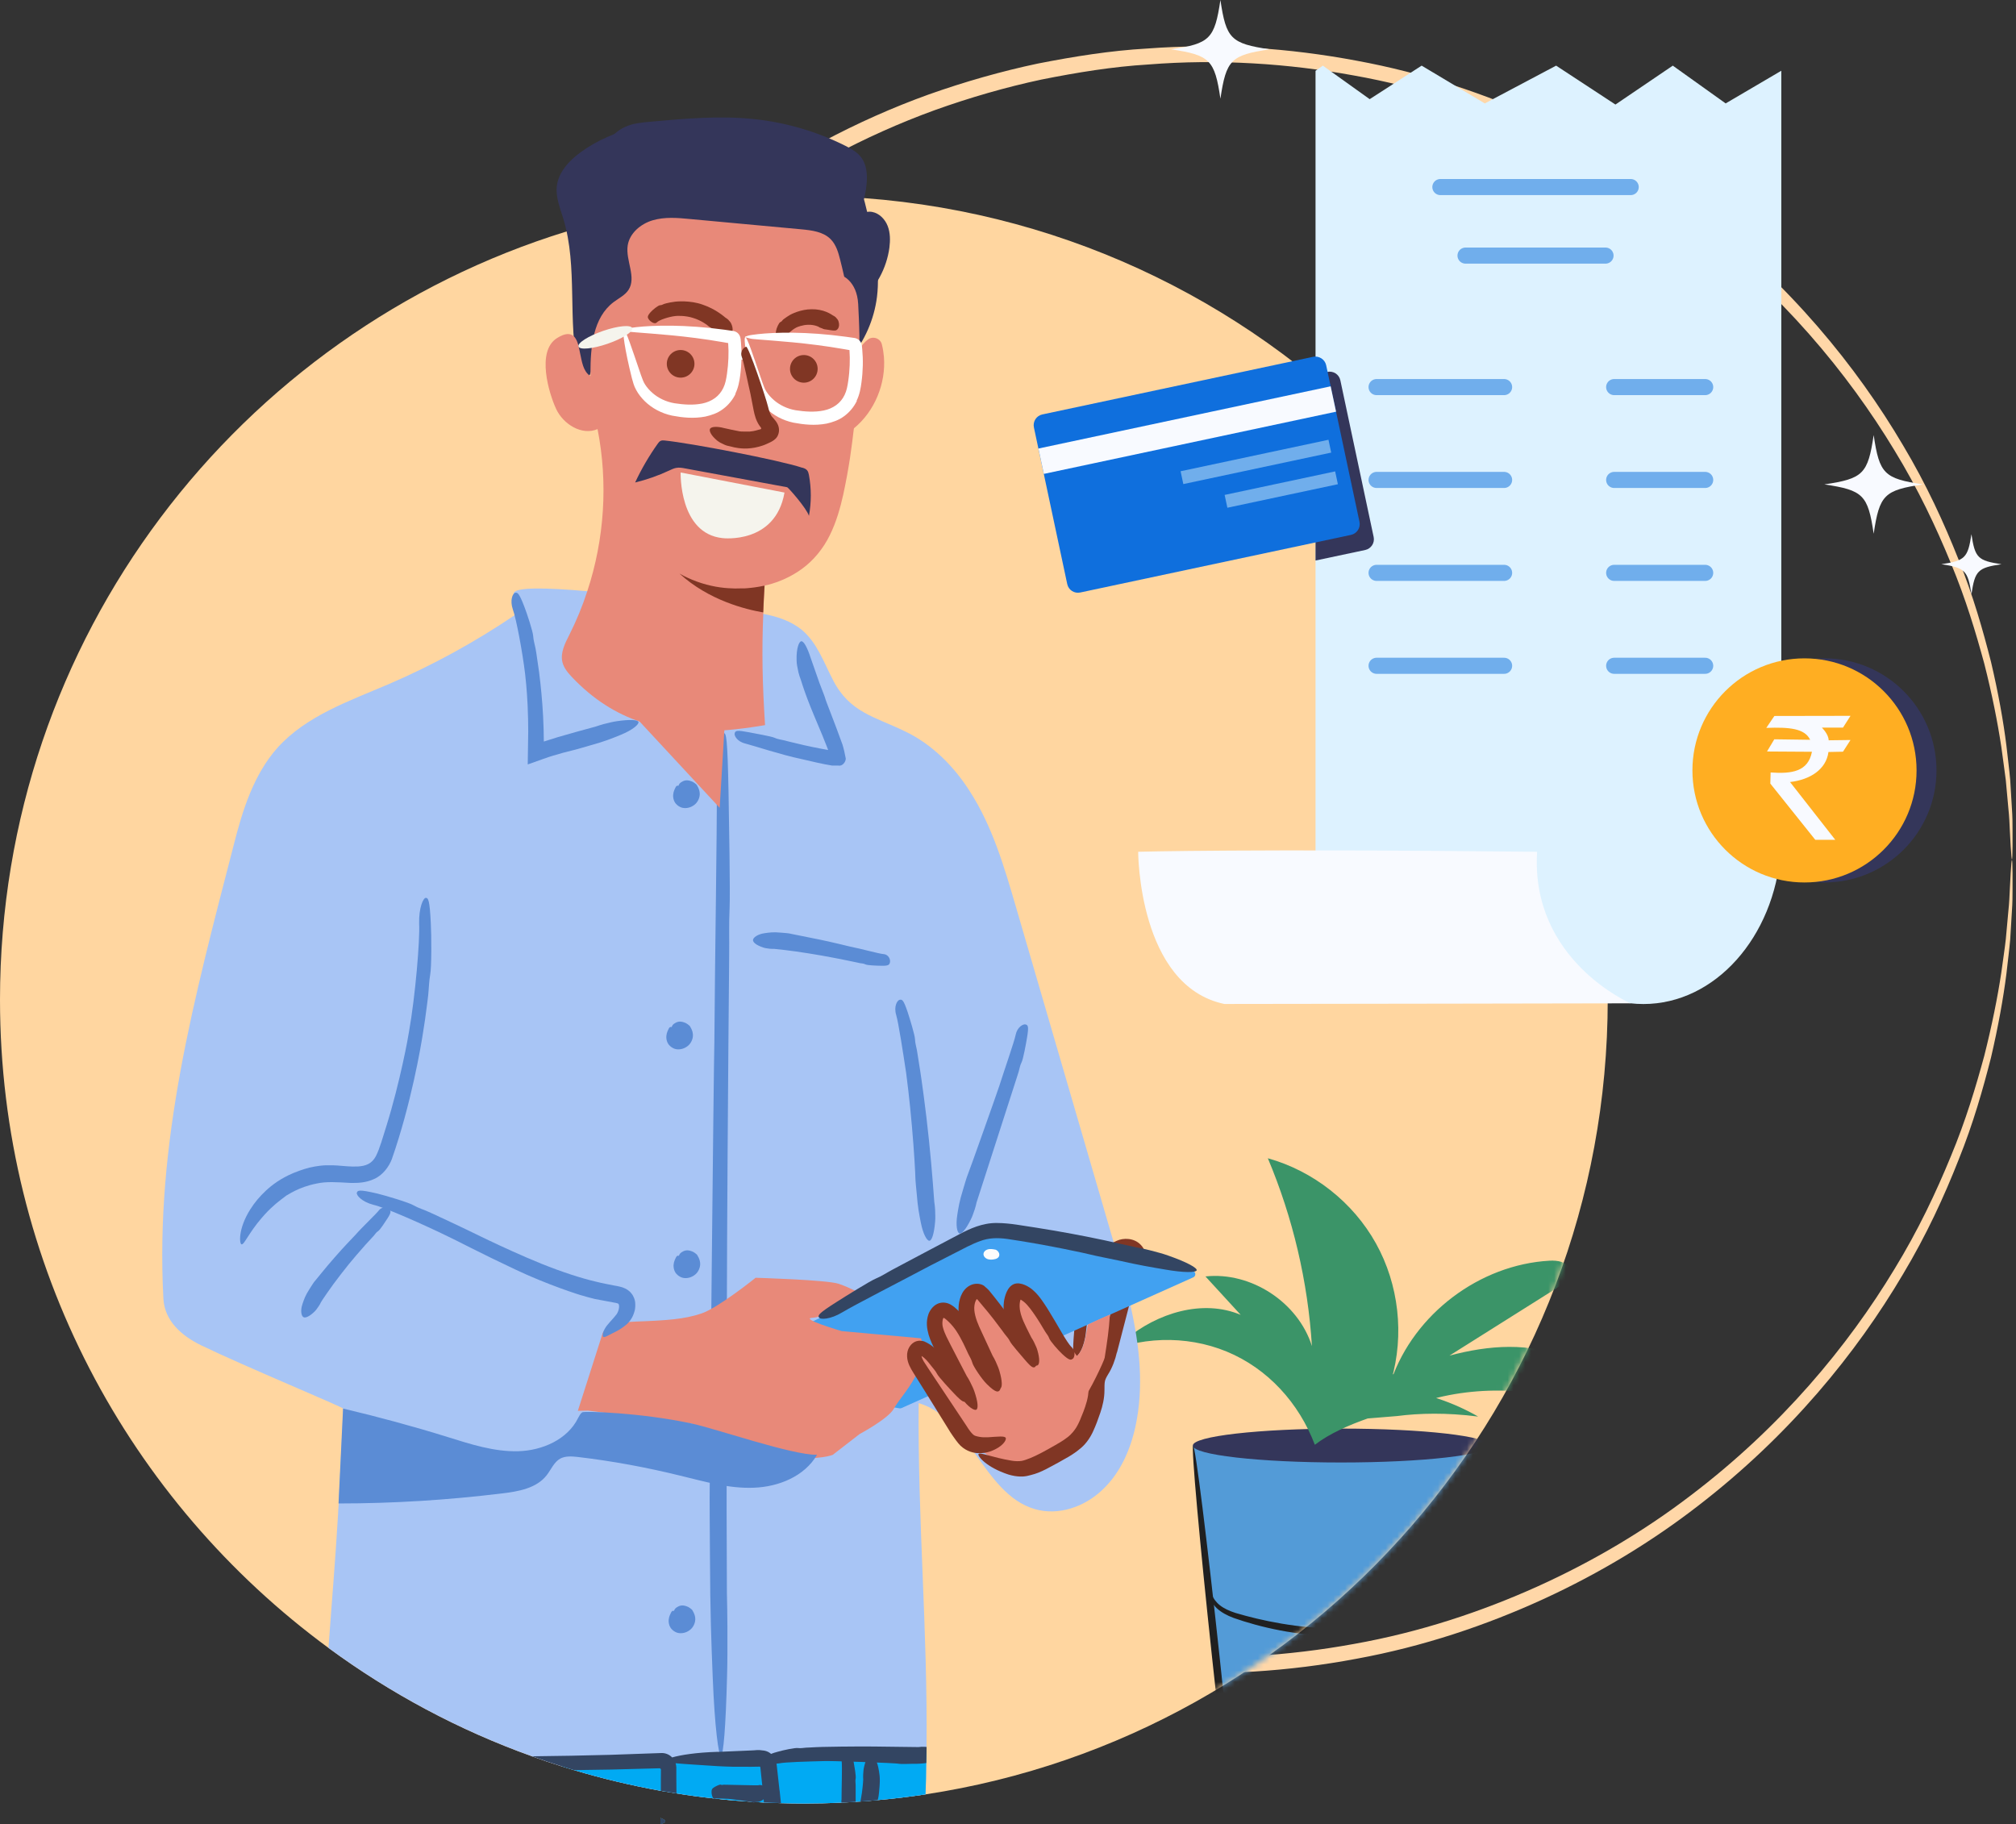 <svg width="347" height="314" viewBox="0 0 347 314" fill="none" xmlns="http://www.w3.org/2000/svg">
<rect x="0" y="0" width="347" height="314" fill="#333333" stroke="none"/>
<g clip-path="url(#clip0_1596_18379)">
<path d="M67.469 147.947C67.518 140.346 68.128 132.794 69.299 125.388C70.446 117.97 72.337 110.722 74.643 103.695C75.765 100.169 77.156 96.752 78.51 93.336C79.267 91.665 80.023 89.993 80.78 88.322C81.5 86.638 82.415 85.052 83.22 83.417C86.612 76.975 90.37 70.765 94.664 65.03C111.623 41.849 135.147 25.158 159.878 16.252C166.088 14.055 172.347 12.274 178.618 10.944C184.902 9.712 191.173 8.711 197.395 8.358C209.828 7.418 221.992 8.284 233.485 10.444C244.991 12.555 255.776 16.191 265.634 20.705C275.493 25.231 284.436 30.697 292.281 36.773C308.044 48.901 319.574 63.103 327.553 76.645C331.592 83.405 334.654 90.103 337.131 96.362C339.657 102.621 341.328 108.563 342.695 113.919C343.963 119.312 344.83 124.155 345.354 128.377C345.586 130.488 345.842 132.44 346.001 134.233C346.111 136.027 346.208 137.65 346.294 139.101C346.404 140.553 346.404 141.834 346.404 142.933C346.404 144.031 346.404 144.958 346.404 145.702C346.391 147.191 346.355 147.947 346.306 147.947C346.257 147.947 346.184 147.191 346.086 145.702C346.05 144.958 346.001 144.043 345.94 142.945C345.891 141.847 345.842 140.566 345.684 139.126C345.55 137.686 345.403 136.076 345.245 134.294C345.037 132.525 344.732 130.585 344.464 128.499C343.829 124.314 342.89 119.531 341.535 114.212C340.096 108.929 338.351 103.072 335.777 96.911C333.251 90.75 330.152 84.173 326.089 77.536C318.061 64.249 306.58 50.353 290.975 38.53C283.203 32.601 274.382 27.281 264.67 22.901C254.959 18.521 244.356 15.007 233.046 12.994C221.76 10.932 209.816 10.127 197.627 11.103C191.527 11.469 185.39 12.469 179.228 13.701C173.079 15.019 166.954 16.788 160.89 18.96C136.696 27.757 113.71 44.143 97.153 66.848C92.956 72.473 89.296 78.549 85.977 84.857C85.184 86.455 84.294 88.004 83.586 89.652C82.854 91.287 82.11 92.921 81.378 94.556C80.06 97.899 78.694 101.23 77.595 104.695C75.35 111.564 73.496 118.653 72.386 125.912C71.239 133.16 70.641 140.541 70.592 147.984C70.641 155.414 71.239 162.795 72.386 170.055C73.496 177.314 75.35 184.391 77.595 191.272C78.681 194.725 80.048 198.068 81.378 201.411C82.122 203.046 82.854 204.681 83.586 206.316C84.294 207.963 85.184 209.512 85.977 211.111C89.284 217.418 92.956 223.494 97.153 229.119C113.71 251.825 136.696 268.223 160.89 277.007C166.966 279.167 173.091 280.936 179.228 282.266C185.39 283.498 191.514 284.498 197.627 284.865C209.816 285.828 221.76 285.035 233.046 282.973C244.356 280.96 254.959 277.446 264.67 273.066C274.382 268.674 283.216 263.367 290.975 257.437C306.58 245.602 318.061 231.718 326.089 218.431C330.152 211.794 333.251 205.218 335.777 199.056C338.351 192.895 340.096 187.038 341.535 181.755C342.878 176.436 343.829 171.653 344.464 167.468C344.744 165.37 345.049 163.442 345.245 161.673C345.403 159.892 345.55 158.281 345.684 156.841C345.842 155.402 345.891 154.121 345.94 153.023C346.001 151.924 346.05 150.997 346.086 150.265C346.172 148.777 346.245 148.02 346.306 148.02C346.355 148.02 346.391 148.777 346.404 150.265C346.404 151.009 346.404 151.937 346.404 153.035C346.404 154.145 346.404 155.426 346.294 156.866C346.208 158.318 346.111 159.94 346.001 161.734C345.842 163.527 345.586 165.467 345.354 167.59C344.818 171.812 343.951 176.656 342.695 182.048C341.328 187.404 339.657 193.346 337.131 199.605C334.666 205.876 331.604 212.563 327.553 219.322C319.562 232.865 308.044 247.054 292.281 259.194C284.436 265.27 275.493 270.736 265.634 275.262C255.776 279.777 244.991 283.413 233.485 285.523C221.992 287.683 209.828 288.549 197.395 287.61C191.173 287.256 184.914 286.255 178.618 285.023C172.347 283.693 166.088 281.912 159.878 279.716C135.134 270.809 111.611 254.118 94.664 230.937C90.37 225.19 86.612 218.992 83.22 212.55C82.415 210.915 81.5 209.329 80.78 207.646C80.023 205.974 79.267 204.303 78.51 202.631C77.156 199.215 75.753 195.799 74.643 192.273C72.337 185.245 70.433 177.998 69.299 170.58C68.128 163.161 67.518 155.621 67.469 148.02V147.947Z" fill="#FFD7A8"/>
<path d="M276.727 172.068C276.727 241.369 225.788 298.773 159.306 308.864C156.585 309.278 153.84 309.608 151.07 309.852C150.082 309.949 149.094 310.035 148.106 310.096C147.825 310.12 147.557 310.132 147.276 310.145C146.459 310.206 145.641 310.254 144.824 310.279C142.688 310.389 140.529 310.437 138.369 310.437C137.039 310.437 135.722 310.413 134.404 310.376C133.428 310.352 132.452 310.315 131.476 310.267C131.061 310.242 130.634 310.23 130.207 310.193H130.158C129.792 310.181 129.438 310.157 129.072 310.12H129.06C127.071 309.998 125.095 309.827 123.131 309.596C123.021 309.596 122.923 309.583 122.813 309.559C120.666 309.327 118.531 309.047 116.42 308.693C115.517 308.559 114.627 308.412 113.736 308.254C108.673 307.338 103.707 306.155 98.851 304.703H98.839L96.618 304.02C94.934 303.495 93.251 302.934 91.591 302.324C78.951 297.797 67.165 291.465 56.538 283.657C22.254 258.474 0 217.87 0 172.068C0 109.868 41.044 57.258 97.533 39.836C110.442 35.858 124.155 33.711 138.369 33.711C138.87 33.711 139.382 33.711 139.882 33.735H139.894C142.847 33.748 145.751 33.87 148.655 34.089C148.679 34.089 148.703 34.089 148.74 34.101C220.31 39.397 276.727 99.144 276.727 172.068Z" fill="#FFD6A0"/>
<mask id="mask0_1596_18379" style="mask-type:luminance" maskUnits="userSpaceOnUse" x="0" y="33" width="277" height="278">
<path d="M276.727 172.067C276.727 241.368 225.788 298.773 159.306 308.863C156.585 309.277 153.84 309.607 151.07 309.851C150.082 309.948 149.094 310.034 148.106 310.095C147.825 310.119 147.557 310.131 147.276 310.144C146.459 310.205 145.641 310.253 144.824 310.278C142.688 310.388 140.529 310.436 138.369 310.436C137.039 310.436 135.722 310.412 134.404 310.375C133.428 310.351 132.452 310.314 131.476 310.266C131.061 310.241 130.634 310.229 130.207 310.192H130.158C129.792 310.18 129.438 310.156 129.072 310.119H129.06C127.071 309.997 125.095 309.826 123.131 309.595C123.021 309.595 122.923 309.582 122.813 309.558C120.666 309.326 118.531 309.046 116.42 308.692C115.517 308.558 114.627 308.411 113.736 308.253C108.673 307.337 103.707 306.154 98.851 304.702H98.839L96.618 304.019C94.934 303.494 93.251 302.933 91.591 302.323C78.951 297.796 67.165 291.464 56.538 283.656C22.254 258.473 0 217.869 0 172.067C0 109.867 41.044 57.258 97.533 39.835C110.442 35.857 124.155 33.71 138.369 33.71C138.87 33.71 139.382 33.71 139.882 33.734H139.894C142.847 33.747 145.751 33.869 148.655 34.088C148.679 34.088 148.703 34.088 148.74 34.1C220.31 39.395 276.727 99.143 276.727 172.067Z" fill="white"/>
</mask>
<g mask="url(#mask0_1596_18379)">
<path d="M256.34 248.823C256.34 248.823 252.631 281.192 250.984 291.111C246.494 298.676 214.747 298.346 210.257 290.782C208.61 280.863 205.328 248.823 205.328 248.823L230.84 247.957L256.352 248.823H256.34Z" fill="#539BD7"/>
<path d="M230.828 251.738C244.918 251.738 256.34 250.433 256.34 248.822C256.34 247.212 244.918 245.906 230.828 245.906C216.738 245.906 205.316 247.212 205.316 248.822C205.316 250.433 216.738 251.738 230.828 251.738Z" fill="#34365A"/>
<path d="M230.487 280.325C237.563 280.374 243.883 278.922 248.215 277.324C249.288 276.921 250.191 276.458 250.887 275.909C251.582 275.372 252.034 274.749 252.314 274.2C252.875 273.078 252.753 272.322 252.875 272.322C252.936 272.285 253.254 273.078 252.778 274.408C252.534 275.055 252.082 275.799 251.35 276.47C250.631 277.141 249.654 277.714 248.556 278.19C244.201 280.057 237.734 281.704 230.475 281.643C223.215 281.606 216.798 280.069 212.332 278.495C211.21 278.08 210.209 277.531 209.477 276.86C208.745 276.177 208.33 275.396 208.135 274.725C207.757 273.346 208.245 272.59 208.282 272.639C208.404 272.651 208.135 273.395 208.611 274.554C208.843 275.116 209.282 275.762 209.953 276.299C210.636 276.848 211.551 277.275 212.637 277.629C217.054 278.947 223.411 280.313 230.475 280.35L230.487 280.325Z" fill="#202020"/>
<path d="M209.927 285.243C212.087 305.338 213.551 321.662 213.185 321.711C212.831 321.748 210.794 305.484 208.634 285.389C206.474 265.294 205.01 248.97 205.376 248.921C205.742 248.872 207.768 265.148 209.927 285.243Z" fill="#202020"/>
<path d="M253.08 283.608C250.921 303.703 248.883 319.966 248.529 319.93C248.175 319.893 249.64 303.568 251.787 283.461C253.946 263.367 255.984 248.787 256.338 248.823C256.692 248.86 255.228 263.501 253.08 283.608Z" fill="#202020"/>
<path d="M228.533 244.723C230.803 240.16 235.964 237.94 240.759 236.183C247.298 233.792 254.106 231.583 261.073 231.864C268.04 232.144 275.262 235.426 278.483 241.6C278.679 241.966 278.862 242.393 278.74 242.796C278.459 243.735 277.08 243.516 276.177 243.137C266.697 239.074 255.595 238.147 245.675 241.051C239.551 242.845 231.364 244.833 226.313 248.689C223.604 241.539 218.248 235.573 211.111 232.632C204.107 229.753 195.872 230.021 189.064 233.352C186.367 234.67 183.83 236.512 182.219 239.05C180.609 241.588 180.035 244.894 181.219 247.664C184.684 241.466 188.283 235.109 193.737 230.558C199.19 226.007 207.011 223.567 213.551 226.325C211.525 224.116 209.5 221.908 207.487 219.712C215.344 218.87 223.433 224.165 225.813 231.705C225.117 220.602 222.543 209.622 218.224 199.373C226.032 201.545 232.889 206.938 236.83 214.026C240.771 221.103 241.747 229.777 239.477 237.562C243.43 226.166 254.667 217.674 266.722 217.003C268.04 216.93 269.687 217.162 270.101 218.419C270.541 219.761 269.174 220.956 267.979 221.701C258.767 227.496 249.555 233.303 240.344 239.099C245.285 239.746 250.104 241.356 254.423 243.833C248.97 243.137 244.321 243.247 240.453 243.747" fill="#3B9468"/>
</g>
<path d="M114.505 313.475C114.505 313.634 114.237 313.829 113.724 314C113.7 313.89 113.688 313.768 113.688 313.646C113.688 313.536 113.688 313.292 113.688 312.938C114.212 313.121 114.493 313.305 114.493 313.475H114.505Z" fill="#FFA902"/>
<path d="M195.421 245.615C194.53 249.665 192.749 253.679 189.674 256.51C186.636 259.377 182.195 260.939 178.145 259.768C173.508 258.438 170.666 254.192 167.737 250.092C165.846 247.433 163.906 244.834 161.43 243.126C160.429 242.418 159.331 241.869 158.123 241.515C157.94 261.671 159.685 280.631 159.477 300.701V301.324L159.429 303.447C159.416 305.24 159.38 307.046 159.307 308.864C156.586 309.279 153.841 309.608 151.071 309.852C150.083 309.95 149.095 310.035 148.106 310.096C147.826 310.12 147.557 310.133 147.277 310.145C146.459 310.206 145.642 310.255 144.824 310.279C142.689 310.389 140.53 310.438 138.37 310.438C137.04 310.438 135.723 310.413 134.405 310.377C133.429 310.352 132.453 310.316 131.477 310.267C131.062 310.242 130.635 310.23 130.208 310.194H130.159C130.061 310.206 129.586 310.267 129.476 310.194C129.451 310.181 129.305 310.157 129.073 310.12H129.061C127.072 309.998 125.096 309.828 123.131 309.596C123.095 309.608 123.058 309.608 123.034 309.62C122.948 309.657 122.875 309.632 122.814 309.559C120.667 309.327 118.532 309.047 116.421 308.693C115.518 308.559 114.627 308.412 113.737 308.254C108.673 307.339 103.708 306.155 98.852 304.703H98.84L96.619 304.02C94.935 303.495 93.251 302.934 91.592 302.324C78.952 297.798 67.166 291.465 56.539 283.657C57.076 276.117 57.711 268.796 58.186 260.683C58.211 260.109 58.235 259.475 58.308 258.804C58.357 257.73 58.418 256.559 58.467 255.351C58.528 254.143 58.589 252.886 58.65 251.642C58.687 250.812 58.723 250.007 58.76 249.226C58.76 249.177 58.76 249.116 58.772 249.068C58.784 248.824 58.796 248.592 58.809 248.348C58.87 246.92 58.931 245.627 58.979 244.602C58.992 244.321 59.004 244.065 59.016 243.821C59.028 243.516 59.04 243.26 59.053 243.028C59.065 242.809 59.077 242.613 59.077 242.467C59.077 242.223 41.947 235.122 34.651 231.584C31.21 229.912 28.331 227.35 28.124 223.543C26.684 196.604 33.346 172.117 40.239 145.409C41.752 139.431 43.655 133.355 47.742 128.731C52.696 123.216 60.09 120.678 66.934 117.75C74.475 114.505 81.746 110.515 88.554 105.915C88.859 105.708 89.164 105.501 89.469 105.293C89.14 104.268 88.786 103.231 88.42 102.219C88.42 102.206 88.408 102.194 88.408 102.182C88.408 101.011 94.044 101.145 101.084 101.767C112.077 102.731 126.499 104.903 128.134 105.159C129.195 105.293 130.281 105.44 131.355 105.659C133.807 106.123 136.186 106.904 138.077 108.478C140.639 110.649 141.799 114.017 143.36 117.018C146.227 122.667 150.571 123.35 155.744 125.876C160.393 128.072 164.199 131.915 166.92 136.198C170.812 142.225 172.85 149.204 174.863 156.097C180.451 175.326 186.087 194.567 191.675 213.795C191.675 213.807 191.688 213.832 191.688 213.844C191.81 214.271 191.944 214.71 192.066 215.149C192.163 215.503 192.273 215.857 192.371 216.211C192.395 216.296 192.42 216.382 192.444 216.479C192.493 216.65 192.542 216.821 192.59 216.992C192.773 217.614 192.944 218.248 193.127 218.883C193.201 219.163 193.274 219.444 193.347 219.712C193.75 221.201 194.128 222.689 194.469 224.19C194.518 224.373 194.555 224.532 194.579 224.703C196.153 231.657 196.934 238.709 195.421 245.615Z" fill="#A8C5F5"/>
<path d="M124.58 126.181C125.007 126.242 125.215 126.913 125.398 136.368C125.483 141.127 125.703 153.571 125.581 156.304C125.447 159.037 125.544 161.624 125.508 164.32L125.483 167.541C125.447 171.848 125.41 176.082 125.373 179.962C125.349 184.196 125.142 207.365 125.093 229.656C125.093 240.807 125.068 251.739 125.068 259.975C125.093 268.21 125.117 273.774 125.117 274.164C125.154 275.738 125.203 278.422 125.203 279.923C125.203 284.315 125.227 285.438 125.142 288.573C124.922 297.248 124.507 302.165 124.092 302.214C123.69 302.251 123.019 297.358 122.677 288.756C122.433 282.534 122.238 277.934 122.201 267.93C122.201 266.112 122.104 257.376 122.165 255.229C122.14 253.118 122.848 182.951 122.958 179.449C123.055 164.967 123.433 142.591 123.372 136.222C123.311 129.853 124.166 126.144 124.593 126.205L124.58 126.181Z" fill="#5B8CD5"/>
<path d="M99.581 63.822C97.605 55.257 99.52 46.058 96.958 37.639C96.409 35.821 95.641 33.979 95.836 32.1C96.104 29.635 97.971 27.634 99.972 26.183C105.718 21.998 113.1 20.753 120.213 20.704C128.107 20.656 136.257 22.034 142.882 26.341C144.236 27.22 145.542 28.244 146.518 29.526C148.092 31.6 148.726 34.211 149.324 36.748C150.434 41.458 151.545 46.302 150.947 51.109C150.459 55.001 148.812 58.746 146.274 61.748C145.822 56.929 145.371 52.109 144.907 47.29C144.749 45.545 144.505 43.642 143.236 42.434C141.833 41.092 139.661 41.08 137.721 41.153C129.608 41.446 121.494 41.726 113.38 42.019C112.563 42.044 111.66 42.105 111.038 42.641C109.915 43.617 110.342 45.399 110.22 46.887C109.891 50.95 105.06 53.061 103.388 56.782C102.668 58.38 102.571 60.186 102.278 61.919C101.985 63.651 101.375 65.469 99.972 66.518C99.508 65.152 99.044 63.798 98.581 62.431L99.606 63.846L99.581 63.822Z" fill="#34365A"/>
<path d="M146.983 73.741C146.983 73.741 146.982 73.741 146.958 73.741C146.446 74.156 145.921 74.534 145.348 74.864C145.665 81.83 143.249 88.894 138.71 94.202C137.234 95.934 137.075 96.935 134.916 98.862L131.67 99.851C131.646 100.168 131.634 100.485 131.609 100.79C131.512 102.413 131.439 103.938 131.378 105.414C131.378 105.488 131.378 105.561 131.378 105.634C131.109 112.088 131.219 117.64 131.683 124.814C130.865 124.948 130.06 125.094 129.267 125.192C122.495 126.18 116.127 126.229 110.246 124.252C106.073 122.861 102.145 120.434 98.484 116.59C97.764 115.822 97.045 114.992 96.801 113.955C96.422 112.357 97.252 110.734 97.996 109.27C99.216 106.854 100.253 104.328 101.095 101.742C104.036 92.811 104.682 83.111 102.852 73.863C100.156 75.022 96.947 73.033 95.715 70.374C94.482 67.714 92.299 60.491 95.837 58.222C97.313 57.27 98.204 57.367 98.765 57.892C99.509 58.588 99.68 60.076 99.863 60.881C100.156 62.223 100.363 63.797 101.449 64.615C101.51 64.651 101.571 64.7 101.632 64.737V64.2C101.632 59.698 102.071 54.659 105.634 51.987C106.512 51.328 107.562 50.828 108.172 49.913C109.599 47.741 107.659 44.849 108.038 42.275C108.355 40.14 110.282 38.529 112.344 37.919C114.419 37.309 116.627 37.492 118.762 37.7C125.155 38.298 131.524 38.883 137.905 39.469C139.735 39.64 141.712 39.884 142.993 41.189C143.908 42.129 144.298 43.446 144.616 44.727C145.067 46.497 145.47 48.29 145.811 50.096C146.494 53.536 146.958 57.014 147.239 60.503L147.336 61.87C147.422 61.26 147.617 60.674 147.922 60.137C148.105 59.808 148.312 59.503 148.556 59.222C148.813 58.929 149.093 58.661 149.41 58.429C150.265 57.795 151.546 58.246 151.79 59.283C151.79 59.283 151.79 59.283 151.79 59.295C151.973 59.991 152.082 60.723 152.143 61.43C152.509 66.006 150.557 70.788 147.007 73.704L146.983 73.741Z" fill="#E88979"/>
<path d="M147.909 59.49C147.909 59.734 147.909 59.954 147.884 60.161C147.884 60.454 147.86 60.686 147.848 60.857C147.701 62.028 147.762 63.126 147.701 64.285L147.628 65.664C147.518 67.506 147.384 69.324 147.238 70.984C147.213 71.166 147.201 71.423 147.177 71.752C147.128 72.252 147.055 72.911 146.969 73.716V73.753C146.823 75.083 146.603 76.779 146.323 78.707C146.03 80.647 145.639 82.818 145.151 85.1C144.639 87.381 143.968 89.822 142.833 92.115C141.723 94.409 140.003 96.495 138.05 97.911C136.098 99.338 134.012 100.192 132.182 100.668C132.182 100.668 132.182 100.668 132.157 100.668C131.974 100.705 131.791 100.754 131.621 100.79C131.547 100.815 131.474 100.827 131.413 100.839C131.413 100.839 131.389 100.839 131.377 100.839C131.169 100.876 130.974 100.912 130.779 100.961C130.657 100.985 130.547 100.998 130.413 101.022C130.022 101.083 129.644 101.144 129.302 101.168C129.095 101.205 128.888 101.217 128.692 101.229C128.534 101.229 128.375 101.254 128.217 101.266C128.143 101.266 128.07 101.266 127.997 101.266C127.875 101.266 127.753 101.266 127.631 101.266C126.521 101.303 125.837 101.217 125.764 101.229C125.63 101.229 125.484 101.229 125.313 101.229C125.118 101.229 124.935 101.193 124.727 101.181C124.154 101.144 123.556 101.071 123.165 100.985C121.225 100.57 120.737 100.436 119.432 99.912C119.042 99.741 118.663 99.57 118.334 99.399C118.126 99.302 117.931 99.204 117.724 99.106C117.48 98.984 117.236 98.838 116.992 98.704C115.162 97.642 114.369 96.727 114.503 96.495C114.71 96.105 116.809 96.715 120.213 97.581C121.457 97.886 122.531 98.069 123.8 98.216C125.057 98.35 126.508 98.484 128.448 98.338C128.802 98.313 129.827 98.204 130.84 97.96C131.852 97.728 132.841 97.374 133.243 97.252C133.414 97.166 135.244 96.63 137.282 94.921C139.356 93.274 141.162 90.09 142.125 86.466C144.09 79.134 144.785 71.313 144.858 70.605C145.31 65.945 145.7 52.963 145.676 52.341C145.676 52.267 145.664 52.17 145.639 52.048C145.407 50.779 144.187 47.302 144.456 47.302C144.895 47.302 147.494 48.327 147.713 52.328C147.774 53.524 147.896 55.867 147.921 57.831C147.921 58.124 147.921 58.417 147.921 58.685C147.921 58.966 147.921 59.21 147.921 59.454L147.909 59.49Z" fill="#E88979"/>
<path d="M111.699 55.014C111.455 54.672 111.345 54.441 111.992 53.721C112.309 53.355 113.322 52.513 113.639 52.537C113.932 52.537 114.151 52.354 114.42 52.281L114.737 52.196C115.164 52.086 115.591 52.013 115.981 51.964C116.384 51.878 118.812 51.659 120.984 52.452C122.058 52.818 123.034 53.343 123.729 53.818C124.424 54.282 124.839 54.66 124.876 54.685C125.022 54.758 125.242 54.929 125.352 55.038C125.645 55.38 125.742 55.441 125.876 55.746C126.255 56.588 126.12 57.247 125.791 57.466C125.449 57.698 124.705 57.698 124.058 57.393C123.583 57.174 123.229 57.039 122.631 56.588C122.521 56.502 121.948 56.185 121.838 56.051C121.801 55.99 120.679 55.136 119.312 54.733C117.958 54.282 116.445 54.367 116.311 54.392C115.152 54.502 113.407 55.087 113.053 55.502C112.699 55.868 111.992 55.392 111.723 55.038L111.699 55.014Z" fill="#803624"/>
<path d="M134.002 58.026C133.623 57.831 133.428 57.697 133.587 56.916C133.635 56.514 134.075 55.525 134.319 55.44C134.563 55.367 134.636 55.147 134.807 55.001L135.014 54.842C135.295 54.622 135.588 54.452 135.856 54.281C136.124 54.086 137.857 53.219 139.711 53.231C140.614 53.207 141.554 53.402 142.225 53.683C142.896 53.951 143.323 54.281 143.36 54.293C143.494 54.354 143.726 54.488 143.835 54.598C144.128 54.928 144.226 55.013 144.336 55.342C144.628 56.306 144.14 56.855 143.762 56.892C143.347 56.941 142.688 56.77 142.31 56.733C142.005 56.684 141.834 56.709 141.481 56.514C141.42 56.477 141.054 56.392 140.98 56.306C140.98 56.257 140.175 55.879 139.15 55.904C138.15 55.904 137.149 56.318 137.064 56.379C136.332 56.758 135.331 57.624 135.283 58.026C135.209 58.38 134.404 58.197 134.002 58.014V58.026Z" fill="#803624"/>
<path d="M190.052 217.919C190.247 216.857 190.882 215.893 191.785 215.308C192.688 214.722 193.822 214.515 194.871 214.759C195.164 214.832 195.469 214.942 195.689 215.149C195.994 215.454 194.871 218.809 193.566 218.895C192.309 218.98 191.162 218.199 189.918 218.016L190.04 217.919H190.052Z" fill="#FCFCFC"/>
<path d="M169.578 250.226C173.214 252.898 178.546 252.532 182.255 249.982C185.976 247.432 188.16 243.052 188.819 238.586C188.904 237.976 188.904 237.232 188.392 236.915C187.904 236.61 187.245 236.915 186.891 237.366C186.537 237.818 186.403 238.391 186.171 238.916C185.61 240.16 184.476 241.063 183.243 241.661C182.011 242.259 180.681 242.576 179.363 242.942C176.191 243.821 173.092 245.004 170.127 246.468C169.456 246.798 168.724 247.212 168.517 247.932C168.322 248.579 168.627 249.299 169.103 249.775C169.578 250.25 170.213 250.543 170.835 250.824L169.591 250.226H169.578Z" fill="#E88979"/>
<path d="M153.183 165.662C153.073 166.077 152.939 166.272 151.633 166.236C150.974 166.224 149.266 166.175 148.937 165.992C148.595 165.809 148.229 165.845 147.875 165.76L147.448 165.662C146.875 165.54 146.326 165.418 145.814 165.321C145.252 165.211 142.19 164.577 139.225 164.113C137.737 163.869 136.273 163.674 135.174 163.539C134.064 163.417 133.32 163.332 133.271 163.332C133.052 163.332 132.698 163.332 132.49 163.308C131.905 163.222 131.746 163.222 131.343 163.088C130.209 162.71 129.574 162.21 129.611 161.795C129.635 161.392 130.367 160.819 131.563 160.636C132.429 160.514 133.076 160.404 134.442 160.538C134.686 160.562 135.894 160.636 136.175 160.745C136.321 160.77 138.749 161.27 141.202 161.758C143.654 162.271 146.106 162.893 146.338 162.942C148.29 163.32 151.243 164.162 152.109 164.235C152.988 164.308 153.293 165.223 153.183 165.638V165.662Z" fill="#5B8CD5"/>
<path d="M192.238 232.792C191.97 234.012 191.433 235.476 190.725 236.574C190.408 237.099 190.237 237.452 190.176 237.782C190.103 238.148 190.103 238.685 190.103 239.319C190.103 240.698 189.774 242.04 189.395 243.162C189.005 244.297 188.651 245.285 188.163 246.347C187.699 247.384 186.992 248.421 186.174 249.141C184.539 250.568 183.161 251.142 182.233 251.715C181.245 252.24 180.647 252.557 180.574 252.606C179.94 252.972 178.793 253.509 178.085 253.716C177.573 253.875 177.146 253.972 176.78 254.058C176.292 254.155 175.913 254.168 175.572 254.155C174.901 254.131 174.364 254.033 173.62 253.826C169.654 252.533 168.178 250.544 168.434 250.263C168.691 249.934 170.728 250.861 174.169 251.435C174.779 251.52 175.34 251.544 175.804 251.471C176.157 251.422 176.768 251.215 177.329 250.983C178.488 250.52 179.781 249.812 181.66 248.738C182.002 248.543 182.99 247.994 183.759 247.384C184.539 246.786 185.003 246.091 185.235 245.737C185.284 245.651 185.54 245.261 185.882 244.468C186.211 243.675 186.736 242.455 187.077 241.174C187.248 240.503 187.358 239.905 187.358 239.1C187.358 238.685 187.358 238.184 187.443 237.623C187.516 237.062 187.736 236.379 188.004 235.903C188.578 234.89 188.968 234.366 189.261 233.512C189.566 232.694 189.774 231.779 189.981 230.815C190.798 226.862 192.043 222.97 193.226 220.054C193.531 219.334 193.812 218.651 194.068 218.053C194.324 217.455 194.605 216.894 194.691 216.601C194.837 216.101 194.581 215.967 194.544 215.906C194.239 215.65 193.751 215.564 193.129 215.82C192.519 216.064 191.823 216.601 191.225 217.175C190.018 218.334 189.164 219.932 188.566 221.53C187.358 224.739 187.102 227.924 186.919 229.278C186.638 232.023 185.577 233.536 185.149 233.487C184.722 233.426 184.552 233.121 184.905 228.985C185.027 227.936 185.088 226.069 185.418 224.251C185.711 222.445 186.248 220.725 186.553 220.152C187.138 218.993 187.614 217.834 188.419 216.748C188.749 216.321 189.09 215.906 189.469 215.528C190.262 214.759 191.042 214.088 192.226 213.575C193.361 213.051 195.191 213.063 196.325 214.247C196.643 214.564 197.118 215.174 197.179 216.125C197.228 217.175 196.813 217.907 196.569 218.492C196.033 219.712 195.398 221.286 194.764 223.129L192.25 232.828L192.238 232.792Z" fill="#803624"/>
<path d="M73.277 154.548C73.692 154.548 73.96 154.816 74.155 158.977C74.277 161.063 74.29 166.553 74.046 167.761C73.838 168.957 73.826 170.104 73.704 171.287L73.533 172.703C73.301 174.594 73.033 176.448 72.752 178.132C72.46 180.023 70.776 190.003 67.445 199.52C66.969 200.789 65.908 202.265 64.431 202.924C62.992 203.607 61.576 203.632 60.381 203.62C57.941 203.485 56.184 203.351 54.536 203.717C51.291 204.339 49.424 205.779 49.29 205.791C48.778 206.169 47.924 206.828 47.472 207.207C46.154 208.366 45.862 208.719 45.032 209.659C42.751 212.306 42.018 214.32 41.567 214.185C41.238 214.161 40.896 211.648 43.068 208.183C43.849 206.95 44.678 205.974 45.764 204.949C46.862 203.937 48.265 202.875 50.437 201.936C50.84 201.777 51.999 201.301 53.243 200.984C54.488 200.691 55.793 200.557 56.306 200.581C56.428 200.594 57.086 200.557 58.062 200.618C59.014 200.679 60.295 200.85 61.589 200.789C62.918 200.704 63.992 200.35 64.7 199.008C65.395 197.653 65.944 195.567 66.53 193.749C68.872 186.221 70.3 178.352 70.397 177.595C71.496 171.422 72.301 161.722 72.142 158.965C72.081 156.219 72.85 154.56 73.289 154.548H73.277Z" fill="#5B8CD5"/>
<path d="M66.996 208.158C67.289 208.475 67.375 208.683 66.667 209.768C66.313 210.318 65.398 211.733 65.069 211.928C64.739 212.123 64.581 212.44 64.337 212.709L64.044 213.026C63.653 213.453 63.275 213.868 62.921 214.246C62.543 214.673 60.481 216.967 58.675 219.334C57.76 220.505 56.906 221.689 56.284 222.592C55.662 223.494 55.247 224.117 55.235 224.165C55.149 224.361 54.979 224.678 54.856 224.836C54.515 225.312 54.454 225.447 54.149 225.752C53.307 226.581 52.575 226.923 52.221 226.715C51.867 226.508 51.672 225.605 52.063 224.458C52.343 223.629 52.538 223.006 53.295 221.847C53.441 221.64 54.051 220.603 54.283 220.408C54.393 220.31 55.918 218.346 57.577 216.467C59.212 214.576 60.981 212.782 61.14 212.599C62.446 211.111 64.69 209.024 65.227 208.329C65.764 207.621 66.691 207.853 66.984 208.158H66.996Z" fill="#5B8CD5"/>
<path d="M170.31 212.685L122.202 236.049C121.677 236.306 121.799 237.074 122.36 237.172L154.839 242.418C154.949 242.443 155.071 242.418 155.181 242.369L205.387 219.871C205.924 219.627 205.826 218.846 205.253 218.749L170.676 212.648C170.554 212.624 170.432 212.648 170.31 212.697V212.685Z" fill="#41A1F1"/>
<path d="M167.409 247.701C162.541 244.346 158.881 239.355 158.027 233.511C157.966 233.06 157.917 232.572 158.112 232.145C158.307 231.718 158.844 231.437 159.247 231.645C159.43 231.742 159.552 231.913 159.674 232.084C161.479 234.707 163.273 237.33 165.079 239.966C164.029 237.525 162.98 235.097 161.931 232.657C161.162 230.852 160.369 228.96 160.54 227.008C160.601 226.325 160.833 225.581 161.418 225.227C162.004 224.873 162.797 225.007 163.358 225.398C163.92 225.788 164.334 226.362 164.725 226.923C165.981 228.765 167.25 230.608 168.507 232.45C167.36 230.302 166.579 227.96 166.189 225.569C166.067 224.849 165.994 224.056 166.335 223.409C166.848 222.421 168.165 222.091 169.239 222.396C170.313 222.701 171.155 223.507 171.899 224.324C173.436 226.032 174.705 227.984 175.645 230.083C174.986 228.826 174.315 227.533 174.071 226.13C173.839 224.727 174.107 223.165 175.108 222.152C175.23 222.03 175.364 221.921 175.535 221.884C175.767 221.835 175.998 221.945 176.206 222.067C177.438 222.799 178.304 223.995 179.122 225.166C181.196 228.106 183.282 230.473 185.369 233.414C186.735 232.059 186.881 229.741 187.235 228.009C188.187 227.533 189.956 226.728 191.042 226.288C190.847 229.204 190.59 230.815 190.139 233.707C190.054 234.256 187.467 239.734 186.393 240.929C185.393 242.052 183.953 242.674 182.562 243.26C178.805 244.846 175.059 246.444 171.301 248.03C170.264 248.469 169.129 248.909 168.056 248.567C166.787 248.164 165.811 246.591 164.932 245.798L167.421 247.689L167.409 247.701Z" fill="#E88979"/>
<path d="M103.695 229.582C103.695 229.582 104.073 227.666 109.429 227.483C114.773 227.288 117.799 227.081 120.727 226.093C123.655 225.104 130.061 219.943 130.061 219.943C130.061 219.943 142.335 220.297 144.36 220.98C146.385 221.664 148.398 222.811 148.398 222.811C148.398 222.811 142.383 226.727 139.894 226.825C137.405 226.922 144.86 229.118 144.86 229.118L158.525 230.363C158.525 230.363 159.44 232.815 158.122 235.792C156.805 238.769 154.804 240.782 153.84 242.49C152.888 244.211 147.971 246.834 147.971 246.834L143.335 250.421C143.335 250.421 141.298 251.324 135.368 250.946C129.451 250.567 119.031 245.04 119.031 245.04L101.193 242.808L99.461 242.844L103.695 229.594V229.582Z" fill="#E88979"/>
<path d="M184.67 233.852C184.365 234.133 184.084 234.243 182.84 233.072C182.193 232.486 180.729 230.814 180.595 230.363C180.436 229.899 180.119 229.582 179.887 229.192L179.607 228.728C179.241 228.106 178.875 227.508 178.533 226.983C178.374 226.752 177.947 226.068 177.301 225.226C176.983 224.812 176.605 224.372 176.19 224.043C175.605 223.616 175.739 223.738 175.678 223.714C175.641 223.738 175.654 223.701 175.617 223.823C175.519 224.177 175.483 224.58 175.507 224.995C175.544 225.824 175.824 226.654 176.154 227.423C176.483 228.179 176.837 228.875 177.093 229.387C177.35 229.887 177.508 230.192 177.52 230.229C177.667 230.448 177.911 230.851 178.008 231.083C178.313 231.766 178.423 231.925 178.57 232.449C178.984 233.889 178.948 234.841 178.582 235.024C178.216 235.207 177.276 234.743 176.373 233.56C175.715 232.706 175.214 232.083 174.446 230.583C174.312 230.326 173.567 228.984 173.47 228.57C173.47 228.472 173.116 227.715 172.86 226.373C172.75 225.702 172.677 224.897 172.811 223.994C172.908 223.335 173.299 221.481 174.556 221.017C175.727 220.578 177.24 221.566 177.74 222.018C178.411 222.591 178.899 223.213 179.277 223.738C180.034 224.799 180.497 225.593 180.583 225.727C181.937 227.874 183.657 231.18 184.45 231.876C185.17 232.608 184.987 233.584 184.67 233.889V233.852Z" fill="#803624"/>
<path d="M178.218 235.267C177.839 235.487 177.608 235.475 176.363 234.011C175.741 233.267 174.069 231.388 173.838 230.887C173.606 230.375 173.215 230.021 172.898 229.582L172.52 229.057C171.995 228.362 171.483 227.691 171.019 227.069C170.885 226.898 170.58 226.507 170.068 225.873C169.628 225.348 169.018 224.616 168.189 223.628C168.176 223.616 168.152 223.603 168.128 223.628C168.018 223.689 167.786 224.165 167.725 224.702C167.566 225.763 167.993 227.13 168.555 228.398C169.787 231.058 170.787 233.218 170.836 233.328C171.007 233.608 171.263 234.084 171.385 234.365C171.739 235.194 171.849 235.389 172.032 236.012C172.532 237.732 172.544 238.83 172.166 239.001C171.8 239.172 170.8 238.525 169.799 237.049C169.079 235.987 168.53 235.206 167.652 233.364C167.493 233.035 166.676 231.449 166.554 231.022C166.554 230.863 165.748 229.411 165.175 227.069C164.919 225.909 164.858 224.433 165.395 223.079C165.663 222.408 166.151 221.664 167.005 221.237C167.81 220.846 168.738 220.907 169.36 221.31C169.897 221.761 170.263 222.127 170.434 222.371C170.653 222.652 170.861 222.908 171.056 223.14C171.434 223.628 171.763 224.043 172.032 224.384C172.556 225.08 172.862 225.482 172.935 225.58C174.814 227.91 177.254 231.827 178.047 232.876C178.864 233.913 178.559 235.011 178.193 235.231L178.218 235.267Z" fill="#803624"/>
<path d="M172.056 239.331C171.812 239.612 171.434 239.807 169.872 238.258C169.055 237.489 167.481 235.146 167.359 234.561C167.2 233.975 166.883 233.524 166.639 232.999L166.358 232.389C165.98 231.572 165.614 230.803 165.236 230.144C165.029 229.79 164.406 228.57 163.223 227.46C162.967 227.204 162.491 226.825 162.479 226.85C162.466 226.85 162.43 226.838 162.418 226.85C162.296 226.85 162.052 227.777 162.344 228.643C162.588 229.534 163.125 230.522 163.626 231.511C164.126 232.487 164.589 233.39 164.992 234.158C165.797 235.708 166.334 236.757 166.383 236.83C166.566 237.111 166.859 237.599 166.993 237.892C167.396 238.733 167.518 238.929 167.737 239.575C168.335 241.332 168.408 242.455 168.042 242.65C167.676 242.833 166.639 242.199 165.553 240.71C164.76 239.636 164.162 238.855 163.186 236.977C163.003 236.635 162.1 235.037 161.954 234.597C161.905 234.5 161.478 233.585 160.868 232.255C160.563 231.584 160.148 230.779 159.843 229.766C159.563 228.741 159.331 227.558 159.819 226.179C160.038 225.581 160.563 224.8 161.32 224.446C162.064 224.08 162.942 224.166 163.626 224.556C164.248 224.91 164.541 225.239 164.894 225.557C165.248 225.862 165.517 226.228 165.797 226.533C166.822 227.814 167.286 228.839 167.396 228.997C168.201 230.388 168.921 232.23 169.628 233.78C170.324 235.342 171.08 236.562 171.519 237.025C172.349 237.916 172.349 238.965 172.068 239.319L172.056 239.331Z" fill="#803624"/>
<path d="M166.298 241.149C165.945 241.405 165.688 241.417 164.224 239.868C163.492 239.099 161.577 237.05 161.296 236.488C161.016 235.939 160.589 235.512 160.247 235.061L159.844 234.548C159.576 234.219 159.307 233.938 159.051 233.719C158.917 233.609 158.783 233.511 158.661 233.426H158.649V233.414C158.649 233.414 158.636 233.414 158.624 233.414C158.624 233.414 158.624 233.414 158.624 233.45C158.649 233.633 158.771 233.938 158.966 234.292C159.93 235.817 161.406 237.977 162.711 239.953C164.041 241.954 165.347 243.919 166.323 245.383C167.323 247.005 167.726 247.079 167.836 247.14C168.031 247.213 168.409 247.298 168.641 247.335C169.324 247.445 169.507 247.384 170.081 247.396C171.716 247.298 172.985 247.115 173.119 247.53C173.241 247.872 172.643 249.006 170.557 249.799C169.788 250.056 169.019 250.202 168.104 250.117C167.238 250.043 165.92 249.629 164.956 248.445C164.542 247.969 163.48 246.432 163.248 245.993C163.126 245.798 161.138 242.601 159.1 239.307C158.588 238.489 158.063 237.66 157.575 236.879C157.111 236.11 156.526 235.305 156.257 234.304C156.123 233.853 156.074 233.121 156.208 232.633C156.33 232.108 156.587 231.706 156.867 231.413C157.441 230.827 158.063 230.778 158.295 230.778C159.063 230.815 159.124 230.949 159.161 230.937C161.467 231.974 162.284 233.865 163.419 235.317C164.481 236.818 165.42 238.111 165.884 238.648C166.823 239.722 166.677 240.881 166.323 241.137L166.298 241.149Z" fill="#803624"/>
<path d="M154.867 172.093C155.294 172.007 155.526 172.117 156.246 174.264C156.6 175.35 157.478 178.205 157.491 178.864C157.503 179.523 157.71 180.121 157.82 180.755L157.942 181.512C158.101 182.524 158.259 183.537 158.406 184.452C158.564 185.452 159.357 190.943 159.894 196.25C160.175 198.898 160.394 201.509 160.553 203.473C160.699 205.437 160.797 206.767 160.809 206.853C160.87 207.231 160.943 207.865 160.956 208.219C160.98 209.268 161.017 209.537 160.956 210.293C160.785 212.38 160.382 213.563 159.967 213.575C159.552 213.588 158.881 212.441 158.491 210.428C158.21 208.963 157.979 207.902 157.796 205.547C157.759 205.12 157.539 203.07 157.552 202.57C157.564 202.326 157.344 198.068 156.954 193.773C156.588 189.479 156.039 185.16 155.978 184.745C155.465 181.365 154.672 176.119 154.245 174.667C153.818 173.215 154.44 172.178 154.855 172.093H154.867Z" fill="#5B8CD5"/>
<path d="M176.534 176.339C176.949 176.461 177.107 176.656 176.766 178.669C176.595 179.682 176.119 182.317 175.838 182.854C175.558 183.391 175.497 183.94 175.326 184.501L175.119 185.16C174.838 186.038 174.557 186.905 174.301 187.698C173.74 189.43 168.189 206.646 168.091 206.975C168.018 207.304 167.884 207.866 167.774 208.171C167.457 209.061 167.408 209.293 167.103 209.903C166.273 211.587 165.529 212.441 165.138 212.307C164.748 212.173 164.48 210.965 164.772 209.122C164.98 207.793 165.126 206.804 165.761 204.767C165.883 204.401 166.383 202.595 166.578 202.18C166.773 201.778 171.788 187.625 172.007 186.905C172.947 183.952 174.545 179.426 174.826 178.096C175.106 176.766 176.131 176.217 176.546 176.339H176.534Z" fill="#5B8CD5"/>
<path d="M146.202 39.457C147.91 37.151 148.959 34.358 149.179 31.49C149.301 29.953 149.155 28.306 148.227 27.086C147.544 26.183 146.519 25.61 145.506 25.097C140.663 22.669 135.38 21.107 129.987 20.522C123.972 19.863 117.884 20.412 111.857 20.961C110.417 21.095 108.953 21.229 107.635 21.827C105.5 22.791 104.036 24.804 102.901 26.866C102.596 27.427 102.291 28.086 102.523 28.684C102.804 29.428 103.731 29.672 104.524 29.758C109.111 30.246 113.711 29.172 118.311 28.806C123.484 28.391 128.755 28.879 133.635 30.624C138.515 32.369 142.981 35.419 146.08 39.567L146.178 39.457H146.202Z" fill="#34365A"/>
<path d="M147.156 38.188C147.461 36.968 148.889 36.248 150.121 36.48C151.353 36.712 152.342 37.736 152.793 38.908C153.244 40.079 153.244 41.385 153.086 42.629C152.61 46.179 150.792 49.522 148.084 51.853C148.206 48.9 148.218 45.935 148.108 42.983C148.035 41.031 147.913 39.054 147.242 37.224L147.168 38.2L147.156 38.188Z" fill="#34365A"/>
<path d="M61.429 205.29C61.551 204.888 61.819 204.717 64.906 205.437C66.456 205.815 70.457 207.01 71.238 207.499C72.031 207.962 72.873 208.182 73.691 208.56L74.667 208.999C75.96 209.609 77.241 210.195 78.4 210.744C79.694 211.305 86.501 214.819 93.224 217.54C96.592 218.894 99.947 220.004 102.533 220.602C103.814 220.932 104.913 221.102 105.693 221.273C106.438 221.383 107.231 221.603 107.304 221.664C107.682 221.786 108.28 222.115 108.683 222.64C109.11 223.164 109.293 223.787 109.329 224.189C109.427 225.385 109.146 225.971 108.939 226.483C108.707 226.983 108.451 227.386 107.938 227.898C106.572 229.07 105.608 229.362 104.998 229.716C104.388 230.033 104.034 230.229 103.851 230.119C103.68 230.021 103.656 229.509 104.083 228.752C104.473 227.996 105.437 227.13 106.12 226.239C106.511 225.678 106.645 224.885 106.511 224.531C106.413 224.372 106.438 224.409 106.255 224.336C106.084 224.262 105.279 224.153 104.449 223.982C104.144 223.921 103.265 223.762 102.375 223.591C101.496 223.372 100.606 223.14 100.264 223.018C99.91 222.957 94.103 221.102 88.637 218.491C83.159 215.929 77.79 213.123 77.253 212.903C72.983 210.817 66.285 207.84 64.247 207.376C62.246 206.852 61.295 205.717 61.417 205.29H61.429Z" fill="#5B8CD5"/>
<path d="M140.625 250.421C138.49 254.118 134.012 255.936 129.73 256.082C125.447 256.253 121.275 255.021 117.09 254.008C111.294 252.581 105.377 251.483 99.435 250.787C98.422 250.677 97.337 250.592 96.434 251.068C95.372 251.654 94.86 252.947 94.103 253.923C92.371 256.168 89.26 256.729 86.429 257.058C77.095 258.205 67.689 258.791 58.27 258.791C58.55 253.13 58.965 244.37 59.05 242.454C65.102 243.882 71.093 245.504 77.059 247.359C81.012 248.591 85.038 249.909 89.186 249.799C93.335 249.689 97.703 247.786 99.52 244.052C99.716 243.711 99.886 243.32 100.216 243.101C100.606 242.881 110.147 243.137 118.993 245.016C123.117 245.883 136.379 250.494 140.588 250.409L140.625 250.421Z" fill="#5B8CD5"/>
<path d="M171.322 215.088C171.92 215.283 172.335 216.113 171.676 216.564C171.456 216.711 171.188 216.759 170.932 216.796C170.566 216.833 170.175 216.833 169.846 216.674C169.516 216.515 169.248 216.174 169.285 215.808C169.333 215.332 169.846 215.039 170.322 215.002C170.798 214.966 171.322 215.1 171.322 215.1V215.088Z" fill="#FCFCFC"/>
<path d="M140.958 226.777C140.75 226.399 140.885 226.081 144.02 224.093C145.594 223.092 149.755 220.493 150.755 220.079C151.756 219.664 152.597 219.09 153.537 218.59L154.659 217.992C156.16 217.199 157.636 216.418 158.978 215.698C159.723 215.308 162.102 214.051 165.286 212.368C166.872 211.538 169.068 210.489 171.557 210.513C173.973 210.525 176.072 211.001 178.28 211.306C182.648 211.989 186.906 212.807 190.103 213.49C193.287 214.198 195.447 214.674 195.593 214.71C196.215 214.82 197.252 215.027 197.826 215.186C199.509 215.637 199.949 215.723 201.12 216.138C204.365 217.272 206.086 218.261 205.976 218.651C205.866 219.054 203.816 219.102 200.498 218.517C198.082 218.102 196.313 217.821 192.506 216.967C191.811 216.809 188.468 216.162 187.663 215.942C187.284 215.833 180.354 214.283 173.363 213.258C171.643 213.026 170.142 213.075 168.678 213.637C167.214 214.161 165.823 214.954 164.566 215.576C162.077 216.845 160.32 217.748 160.015 217.907C154.989 220.579 147.156 224.581 145.008 225.874C142.873 227.167 141.165 227.155 140.958 226.777Z" fill="#334562"/>
<path d="M117.531 216.797C117.702 217.163 117.763 217.456 117.921 217.59C118.019 217.687 118.361 217.773 118.275 217.748C118.275 217.748 118.226 217.748 118.165 217.761L118.08 217.785C117.958 217.822 117.86 217.907 117.836 217.931C117.812 217.919 117.836 218.041 117.836 217.773C117.799 217.431 117.604 217.419 117.982 217.651C118.324 217.761 118.153 217.614 117.97 217.87C117.812 218.114 117.909 217.931 117.873 217.992C117.86 218.041 117.873 218.029 117.873 217.992C117.873 217.895 117.873 217.846 117.848 217.773C117.873 217.639 117.543 217.346 117.189 217.09C116.872 216.882 116.555 216.089 117.275 215.577C117.751 215.272 118.239 215.052 119.093 215.394C119.251 215.418 119.996 215.869 120.069 216.138C120.069 216.187 120.435 216.614 120.508 217.382C120.593 218.163 120.154 219.054 119.556 219.469C118.971 219.92 118.202 220.091 117.568 219.957C116.933 219.81 116.616 219.444 116.567 219.408C116.067 218.981 115.884 218.236 115.945 217.663C115.994 217.077 116.274 216.602 116.396 216.358C116.714 215.808 117.421 216.431 117.531 216.833V216.797Z" fill="#5B8CD5"/>
<path d="M116.285 177.424C116.456 177.79 116.517 178.083 116.675 178.217C116.773 178.314 117.115 178.4 117.029 178.375C117.029 178.375 116.98 178.375 116.919 178.388L116.834 178.412C116.712 178.449 116.614 178.534 116.59 178.558C116.566 178.546 116.59 178.668 116.59 178.4C116.553 178.058 116.358 178.046 116.736 178.278C117.078 178.388 116.907 178.241 116.724 178.497C116.566 178.741 116.663 178.558 116.627 178.619C116.614 178.668 116.627 178.656 116.627 178.619C116.627 178.522 116.627 178.473 116.602 178.4C116.627 178.266 116.297 177.973 115.943 177.717C115.626 177.509 115.309 176.716 116.029 176.204C116.505 175.899 116.993 175.679 117.847 176.021C118.005 176.045 118.749 176.496 118.823 176.765C118.823 176.814 119.189 177.241 119.262 178.009C119.347 178.79 118.908 179.681 118.31 180.096C117.725 180.547 116.956 180.718 116.321 180.584C115.687 180.437 115.37 180.071 115.321 180.035C114.821 179.608 114.638 178.863 114.699 178.29C114.748 177.704 115.028 177.228 115.15 176.984C115.467 176.435 116.175 177.058 116.285 177.46V177.424Z" fill="#5B8CD5"/>
<path d="M117.457 135.892C117.628 136.258 117.689 136.551 117.847 136.685C117.945 136.783 118.286 136.869 118.201 136.844C118.201 136.844 118.152 136.844 118.091 136.856L118.006 136.881C117.884 136.917 117.786 137.003 117.762 137.027C117.737 137.015 117.762 137.137 117.762 136.869C117.725 136.527 117.53 136.515 117.908 136.747C118.25 136.856 118.079 136.71 117.896 136.966C117.737 137.21 117.835 137.027 117.798 137.088C117.786 137.137 117.798 137.125 117.798 137.088C117.798 136.991 117.798 136.942 117.774 136.869C117.798 136.734 117.469 136.441 117.115 136.185C116.798 135.978 116.481 135.185 117.201 134.672C117.676 134.367 118.164 134.148 119.018 134.489C119.177 134.514 119.921 134.965 119.995 135.234C119.995 135.282 120.361 135.709 120.434 136.478C120.519 137.259 120.08 138.15 119.482 138.564C118.896 139.016 118.128 139.187 117.493 139.052C116.859 138.906 116.542 138.54 116.493 138.503C115.993 138.076 115.81 137.332 115.871 136.759C115.919 136.173 116.2 135.697 116.322 135.453C116.639 134.904 117.347 135.526 117.457 135.929V135.892Z" fill="#5B8CD5"/>
<path d="M116.687 277.934C116.858 278.3 116.919 278.593 117.078 278.727C117.175 278.825 117.517 278.91 117.432 278.886C117.432 278.886 117.383 278.886 117.322 278.898L117.236 278.922C117.114 278.959 117.017 279.044 116.992 279.069C116.968 279.056 116.992 279.178 116.992 278.91C116.956 278.568 116.76 278.556 117.139 278.788C117.48 278.898 117.309 278.751 117.126 279.008C116.968 279.252 117.065 279.069 117.029 279.13C117.017 279.178 117.029 279.166 117.029 279.13C117.029 279.032 117.029 278.983 117.004 278.898C117.029 278.764 116.699 278.471 116.346 278.215C116.028 278.007 115.711 277.214 116.431 276.702C116.907 276.397 117.395 276.177 118.249 276.519C118.408 276.543 119.152 276.994 119.225 277.263C119.225 277.312 119.591 277.739 119.664 278.507C119.75 279.288 119.31 280.179 118.713 280.594C118.127 281.045 117.358 281.216 116.724 281.082C116.089 280.935 115.772 280.569 115.723 280.533C115.223 280.106 115.04 279.361 115.101 278.788C115.15 278.202 115.431 277.727 115.553 277.483C115.87 276.933 116.577 277.556 116.687 277.958V277.934Z" fill="#5B8CD5"/>
<path d="M88.651 102.047C89.053 101.937 89.334 102.035 90.237 104.39C90.7 105.573 91.75 108.757 91.774 109.502C91.823 110.246 92.043 110.905 92.177 111.612L92.323 112.467C92.494 113.613 92.653 114.736 92.799 115.761C92.872 116.383 93.153 118.543 93.348 121.215C93.446 122.557 93.531 124.009 93.568 125.473C93.58 126.168 93.592 126.851 93.604 127.522V127.644C94.446 127.376 95.239 127.132 95.959 126.9C97.252 126.534 98.387 126.205 99.338 125.936C101.242 125.424 102.389 125.107 102.474 125.082C102.865 124.948 103.548 124.728 103.926 124.631C105.061 124.362 105.329 124.265 106.159 124.143C108.428 123.813 109.77 123.887 109.892 124.277C110.014 124.667 108.928 125.643 106.793 126.51C105.256 127.132 104.121 127.608 101.596 128.303C101.132 128.425 98.948 129.096 98.399 129.194C98.314 129.206 97.826 129.328 96.886 129.584C96.41 129.718 95.825 129.889 95.117 130.097C94.934 130.158 94.739 130.219 94.531 130.28C94.165 130.402 93.775 130.536 93.372 130.682C92.591 130.963 91.737 131.256 90.835 131.585C90.859 130.048 90.883 128.059 90.92 125.912C90.92 124.484 90.883 122.959 90.822 121.544C90.7 118.701 90.42 116.31 90.383 115.993C89.932 112.235 88.858 106.476 88.272 104.902C87.736 103.328 88.236 102.157 88.663 102.035L88.651 102.047Z" fill="#5B8CD5"/>
<path d="M126.461 126.181C126.607 125.766 126.815 125.644 128.913 126.047C129.962 126.266 132.732 126.73 133.293 126.986C133.854 127.255 134.452 127.303 135.038 127.45L135.733 127.633C136.673 127.853 137.6 128.084 138.442 128.28C138.906 128.377 140.406 128.719 142.407 129.073C142.468 129.085 142.529 129.121 142.517 129.06V129.024L142.261 128.365L141.565 126.62C140.602 124.302 139.601 121.996 138.93 120.19C138.247 118.385 137.881 117.116 137.844 117.03C137.71 116.677 137.502 116.067 137.429 115.725C137.222 114.688 137.136 114.432 137.112 113.663C137.051 111.54 137.551 110.369 137.942 110.381C138.369 110.381 138.967 111.479 139.54 113.26C140.004 114.566 140.333 115.505 141.041 117.543C141.163 117.921 141.895 119.702 142.029 120.166C142.041 120.422 143.554 124.095 145.018 128.182C145.274 129.024 145.433 129.829 145.579 130.585C145.555 131.196 144.994 131.915 144.298 131.781C143.945 131.781 143.591 131.781 143.249 131.781C142.846 131.708 142.468 131.647 142.078 131.574C141.614 131.476 141.187 131.391 140.772 131.305C139.186 130.939 138.052 130.671 137.856 130.634C134.599 129.963 129.718 128.353 128.291 127.987C126.851 127.645 126.314 126.584 126.461 126.181Z" fill="#5B8CD5"/>
<path d="M114.505 313.475C114.505 313.634 114.237 313.829 113.724 314C113.7 313.89 113.688 313.768 113.688 313.646C113.688 313.536 113.688 313.292 113.688 312.938C114.212 313.121 114.493 313.305 114.493 313.475H114.505Z" fill="#01AAF3"/>
<path d="M159.476 301.323L159.427 303.446C159.415 305.24 159.378 307.045 159.305 308.863C156.584 309.278 153.839 309.608 151.069 309.852C150.081 309.949 149.093 310.035 148.105 310.096C147.824 310.12 147.556 310.132 147.275 310.144C146.457 310.205 145.64 310.254 144.823 310.279C142.687 310.388 140.528 310.437 138.368 310.437C137.038 310.437 135.721 310.413 134.403 310.376C133.427 310.352 132.451 310.315 131.475 310.266C131.06 310.242 130.633 310.23 130.206 310.193H130.157C130.06 310.205 129.584 310.266 129.474 310.193C129.45 310.181 129.303 310.157 129.071 310.12H129.059C127.07 309.998 125.094 309.827 123.13 309.595C123.093 309.608 123.056 309.608 123.032 309.62C122.947 309.656 122.873 309.632 122.812 309.559C120.665 309.327 118.53 309.046 116.419 308.693C115.516 308.558 114.626 308.412 113.735 308.253C108.672 307.338 103.706 306.155 98.85 304.703H98.838L96.617 304.02C102.583 303.812 108.562 303.507 114.54 303.178H114.552C115.077 303.153 115.589 303.117 116.114 303.092C121.507 302.787 126.912 302.47 132.305 302.189C132.536 302.177 132.756 302.165 132.988 302.153C137.221 301.945 141.455 301.75 145.689 301.592H145.701C145.884 301.592 146.067 301.592 146.262 301.579H146.274C150.618 301.433 154.937 301.335 159.268 301.323H159.476Z" fill="#01AAF3"/>
<path d="M113.702 312.939C113.702 313.292 113.702 313.536 113.702 313.646C113.702 313.768 113.702 313.89 113.738 314C114.251 313.829 114.519 313.634 114.519 313.475C114.519 313.305 114.238 313.122 113.714 312.939H113.702ZM134.175 308.193C133.992 306.521 133.833 305.081 133.687 303.788C133.674 303.715 133.674 303.642 133.65 303.568C133.565 303.019 133.333 302.544 132.991 302.153C132.906 302.056 132.808 301.97 132.71 301.885C132.381 301.604 131.978 301.409 131.551 301.336C130.344 301.14 130.038 301.299 129.465 301.299C127.659 301.372 126.073 301.445 124.341 301.519C124.17 301.531 123.987 301.531 123.792 301.543C123.706 301.543 123.609 301.543 123.523 301.543C119.814 301.653 117.13 302.092 115.69 302.507C115.215 302.007 114.519 301.714 113.799 301.751C110.688 301.86 107.784 301.958 105.149 302.056C102.587 302.117 100.281 302.165 98.292 302.214C95.278 302.263 92.985 302.287 91.594 302.312C93.253 302.922 94.937 303.483 96.621 304.008L98.841 304.691H98.853C100.769 304.666 102.941 304.63 105.246 304.593C107.833 304.532 110.615 304.459 113.47 304.374C113.616 304.349 113.775 304.471 113.763 304.63C113.763 305.142 113.763 305.643 113.75 306.131C113.75 306.863 113.75 307.57 113.75 308.241C114.641 308.4 115.532 308.546 116.435 308.681C116.435 307.765 116.422 306.777 116.41 305.752V304.215C116.398 303.971 116.361 303.727 116.288 303.507C117.789 303.654 120.229 303.788 123.511 304.008C125.597 304.117 126.342 304.13 129.319 304.117C129.697 304.117 130.234 304.105 130.758 304.093C130.807 304.13 130.832 304.02 130.88 304.264C130.893 304.398 131.002 305.472 131.198 307.302C131.259 307.997 131.344 308.79 131.442 309.705C131.442 309.888 131.478 310.071 131.49 310.254C132.466 310.303 133.443 310.34 134.419 310.364C134.309 309.364 134.223 308.546 134.187 308.18L134.175 308.193Z" fill="#334562"/>
<path d="M132.026 308.509C132.026 308.876 131.806 309.412 131.428 309.717C131.428 309.717 131.33 309.803 131.282 309.827C130.964 310.01 130.708 310.181 130.208 310.193H130.159C130.062 310.205 129.586 310.266 129.476 310.193C129.452 310.181 129.305 310.157 129.073 310.12H129.061C128.036 309.961 125.523 309.632 125.364 309.632C124.644 309.632 123.559 309.51 123.132 309.595C123.095 309.608 123.058 309.608 123.034 309.62C122.948 309.656 122.875 309.632 122.814 309.559C122.595 309.388 122.473 308.839 122.473 308.509C122.473 308.082 122.509 307.863 123.022 307.582C123.278 307.436 123.949 307.094 124.108 307.204C124.254 307.302 124.388 307.204 124.535 307.204H124.718C124.949 307.204 125.181 307.216 125.389 307.216C125.852 307.216 130.415 307.338 130.501 307.302C130.586 307.277 130.733 307.241 130.818 307.253C131.001 307.277 131.074 307.277 131.184 307.314C131.208 307.326 131.245 307.338 131.282 307.363C131.757 307.643 132.026 308.107 132.026 308.509Z" fill="#334562"/>
<path d="M159.477 300.7C159.367 300.7 159.245 300.676 159.111 300.676C158.855 300.651 158.379 300.676 158.099 300.725C157.964 300.725 154.207 300.676 150.29 300.627C146.374 300.603 142.274 300.676 141.542 300.7C140.859 300.725 140.102 300.749 139.346 300.798L138.772 300.822C138.309 300.847 137.857 300.956 137.382 300.895C136.881 300.798 134.697 301.286 133.904 301.518C132.855 301.798 132.44 301.981 132.306 302.201C132.196 302.311 132.196 302.433 132.208 302.591C132.257 303.031 132.989 303.763 134.087 303.531C135.161 303.299 139.053 303.214 141.579 303.14C142.177 303.043 154.402 303.458 154.743 303.604C155.134 303.677 156.647 303.604 156.964 303.604C158.062 303.628 158.77 303.555 159.441 303.47L159.489 300.725L159.477 300.7Z" fill="#334562"/>
<path d="M114.505 313.475C114.505 313.634 114.237 313.829 113.724 314C113.7 313.89 113.688 313.768 113.688 313.646C113.688 313.536 113.688 313.292 113.688 312.938C114.212 313.121 114.493 313.305 114.493 313.475H114.505Z" fill="#334562"/>
<path d="M146.923 303.226C147.069 304.044 147.374 305.752 147.277 306.154C147.179 306.569 147.289 306.972 147.277 307.387V310.144C146.459 310.205 145.642 310.254 144.824 310.278C144.824 309.985 144.824 309.815 144.849 309.754C144.849 307.582 144.983 304.251 144.873 303.177C144.873 303.153 144.861 303.116 144.861 303.092C144.751 302.299 145.251 301.774 145.69 301.591H145.703C145.8 301.555 145.886 301.53 145.971 301.53C146.081 301.53 146.179 301.542 146.264 301.579H146.276C146.52 301.689 146.691 302.031 146.898 303.08C146.911 303.129 146.911 303.177 146.923 303.226Z" fill="#334562"/>
<path d="M151.387 307.546C151.363 307.826 151.265 309.229 151.143 309.559C151.131 309.583 151.107 309.681 151.07 309.852C150.082 309.949 149.094 310.035 148.105 310.096C148.203 309.571 148.288 309.083 148.349 308.644C148.532 307.302 148.581 306.386 148.581 306.325C148.557 306.094 148.557 305.691 148.569 305.471C148.63 304.825 148.606 304.654 148.716 304.19C148.789 303.861 148.874 303.556 148.96 303.3C149.204 302.555 149.509 302.128 149.814 302.116C150.119 302.092 150.607 302.531 150.924 303.373C151.021 303.617 151.107 303.898 151.168 304.203C151.363 305.191 151.522 305.947 151.387 307.546Z" fill="#334562"/>
<path d="M135.028 84.784L117.154 81.331C117.154 81.331 116.837 91.86 124.389 92.629C124.389 92.629 133.467 93.727 135.028 84.796V84.784Z" fill="#F5F4ED"/>
<path d="M117.153 65.005C118.467 65.005 119.532 63.94 119.532 62.626C119.532 61.312 118.467 60.247 117.153 60.247C115.839 60.247 114.773 61.312 114.773 62.626C114.773 63.94 115.839 65.005 117.153 65.005Z" fill="#803624"/>
<path d="M138.356 65.872C139.67 65.872 140.735 64.806 140.735 63.492C140.735 62.178 139.67 61.113 138.356 61.113C137.042 61.113 135.977 62.178 135.977 63.492C135.977 64.806 137.042 65.872 138.356 65.872Z" fill="#803624"/>
<path d="M138.102 80.5C138.407 80.598 138.724 80.708 138.919 80.952C139.115 81.171 139.176 81.477 139.237 81.769C139.664 84.087 139.664 86.479 139.237 88.797C138.846 87.492 135.674 83.904 135.491 83.868C129.049 82.672 124.413 81.818 117.958 80.635C117.446 80.537 116.921 80.439 116.409 80.537C115.982 80.61 115.579 80.805 115.189 80.988C113.31 81.867 111.346 82.562 109.32 83.05C110.406 80.72 111.712 78.487 113.2 76.389C113.347 76.181 113.505 75.974 113.737 75.876C113.957 75.779 114.213 75.803 114.445 75.828C118.788 76.267 134.003 79.158 138.09 80.513L138.102 80.5Z" fill="#34365A"/>
<path d="M147.483 69.007C146.983 70.044 146.214 70.972 145.287 71.643C144.36 72.338 143.298 72.68 142.286 72.912C140.236 73.302 138.32 73.082 136.576 72.753C134.709 72.363 133.086 71.46 131.878 70.288C131.28 69.703 130.768 69.056 130.39 68.361C130.207 68.056 130.012 67.592 129.914 67.263C129.804 66.921 129.719 66.604 129.633 66.287C128.377 61.272 127.974 58.136 128.267 58.051C128.596 57.966 129.572 61.004 131.207 65.786C131.317 66.079 131.427 66.384 131.537 66.665C131.659 66.982 131.756 67.141 131.927 67.421C132.256 67.934 132.684 68.409 133.184 68.849C134.172 69.715 135.502 70.374 136.966 70.618C138.54 70.862 140.224 70.984 141.798 70.654C143.371 70.325 144.689 69.434 145.372 67.983C145.726 67.263 145.873 66.482 146.007 65.542C146.141 64.639 146.214 63.749 146.251 62.87C146.287 61.992 146.275 61.126 146.214 60.284L146.19 59.967C146.19 59.857 146.165 59.723 146.19 59.845C146.178 59.942 146.483 60.308 146.617 60.32C146.751 60.369 146.666 60.32 146.544 60.32C146.129 60.247 145.702 60.174 145.299 60.101C142.005 59.527 139.016 59.173 136.49 58.929C133.965 58.685 131.915 58.551 130.487 58.429C130.134 58.393 129.816 58.368 129.536 58.344C129.279 58.319 129.121 58.271 128.938 58.222C128.584 58.124 128.316 58.075 128.255 58.027C128.194 57.978 128.316 57.917 128.718 57.795C128.913 57.734 129.218 57.673 129.511 57.636C129.792 57.6 130.109 57.563 130.463 57.514C131.903 57.356 133.989 57.234 136.563 57.27C139.15 57.307 142.225 57.502 145.604 57.966C146.031 58.027 146.458 58.088 146.885 58.149C146.983 58.173 147.117 58.149 147.446 58.283C147.605 58.344 147.813 58.466 147.983 58.673C148.154 58.868 148.24 59.076 148.288 59.234C148.374 59.564 148.362 59.662 148.374 59.771L148.41 60.113C148.496 61.028 148.532 61.98 148.508 62.931C148.484 63.895 148.41 64.871 148.276 65.847C148.154 66.787 147.959 67.934 147.446 68.971L147.483 69.007Z" fill="white"/>
<path d="M126.608 67.799C126.108 68.836 125.339 69.764 124.412 70.435C123.485 71.13 122.423 71.472 121.411 71.704C119.361 72.094 117.445 71.874 115.701 71.545C113.834 71.155 112.211 70.252 111.003 69.081C110.405 68.495 109.893 67.848 109.515 67.153C109.332 66.848 109.137 66.384 109.039 66.055C108.929 65.713 108.844 65.396 108.758 65.079C107.502 60.064 107.099 56.928 107.392 56.843C107.721 56.758 108.697 59.796 110.332 64.578C110.442 64.871 110.552 65.176 110.662 65.457C110.784 65.774 110.881 65.933 111.052 66.213C111.381 66.726 111.809 67.201 112.309 67.641C113.297 68.507 114.627 69.166 116.091 69.41C117.665 69.654 119.349 69.776 120.923 69.447C122.496 69.117 123.814 68.226 124.497 66.775C124.851 66.055 124.998 65.274 125.132 64.334C125.266 63.431 125.339 62.541 125.376 61.662C125.412 60.784 125.4 59.918 125.339 59.076L125.315 58.759C125.315 58.649 125.29 58.515 125.315 58.637C125.303 58.734 125.608 59.1 125.742 59.112C125.876 59.161 125.791 59.112 125.669 59.112C125.254 59.039 124.827 58.966 124.424 58.893C121.13 58.319 118.141 57.965 115.615 57.721C113.09 57.477 111.04 57.343 109.612 57.221C109.259 57.185 108.941 57.16 108.661 57.136C108.404 57.111 108.246 57.063 108.063 57.014C107.709 56.916 107.441 56.867 107.38 56.819C107.319 56.77 107.441 56.709 107.843 56.587C108.038 56.526 108.343 56.465 108.636 56.428C108.917 56.392 109.234 56.355 109.588 56.306C111.028 56.148 113.114 56.026 115.688 56.062C118.275 56.099 121.35 56.294 124.729 56.758C125.156 56.819 125.583 56.88 126.01 56.941C126.108 56.965 126.242 56.941 126.571 57.075C126.73 57.136 126.938 57.258 127.108 57.465C127.279 57.66 127.365 57.868 127.413 58.026C127.499 58.356 127.487 58.454 127.499 58.563L127.535 58.905C127.621 59.82 127.657 60.772 127.633 61.723C127.609 62.687 127.535 63.663 127.401 64.639C127.279 65.579 127.084 66.726 126.571 67.763L126.608 67.799Z" fill="white"/>
<path d="M103.816 56.954C106.366 56.076 108.611 55.868 108.818 56.478C109.026 57.088 107.135 58.296 104.572 59.175C102.023 60.053 99.778 60.261 99.57 59.651C99.363 59.041 101.266 57.833 103.816 56.954Z" fill="#F5F4ED"/>
<path d="M126.497 61.846C126.497 61.846 128.669 61.846 129.998 62.236L128.913 60.528H126.082L126.497 61.846Z" fill="white"/>
<path d="M128.425 59.674C128.84 59.576 131.89 68.641 132.195 69.996C132.341 70.63 132.537 71.216 132.793 71.594C132.732 71.594 133.537 72.362 133.818 72.948C134.135 73.558 134.172 74.241 133.928 74.851C133.659 75.608 132.89 76.01 132.11 76.352C131.414 76.669 131.134 76.743 130.621 76.889C129.718 77.133 128.84 77.218 128.108 77.206C126.631 77.17 125.777 76.828 125.716 76.84C125.436 76.791 124.984 76.682 124.753 76.572C124.069 76.254 123.898 76.181 123.471 75.864C122.349 74.949 122.007 74.119 122.227 73.79C122.459 73.436 123.423 73.363 124.606 73.68C125.472 73.875 126.095 74.01 127.278 74.241C127.498 74.302 128.535 74.278 128.791 74.29C128.84 74.29 129.12 74.302 129.657 74.205C129.926 74.156 130.255 74.071 130.658 73.949C130.89 73.875 130.841 73.936 130.963 73.863C131.012 73.839 131.036 73.778 131.012 73.717C131.012 73.692 130.987 73.656 130.975 73.619C130.975 73.595 130.975 73.583 130.743 73.302C130.121 72.411 129.889 71.447 129.73 70.679C129.438 69.19 129.206 67.958 129.169 67.787C128.669 65.664 128.035 62.346 127.681 61.443C127.327 60.54 127.986 59.796 128.401 59.698L128.425 59.674Z" fill="#803624"/>
<path d="M106.316 120.129L123.873 139.052L124.849 122.874L131.596 123.814L106.316 120.129Z" fill="#E88979"/>
<path d="M131.598 100.803C131.5 102.413 131.427 103.938 131.366 105.415C128.34 104.902 121.972 103.328 116.957 98.728C117.201 98.863 117.445 99.009 117.689 99.131C117.896 99.241 118.092 99.339 118.299 99.424C120.544 100.473 122.74 100.998 124.692 101.193C124.9 101.217 125.083 101.23 125.278 101.242C126.108 101.303 126.888 101.315 127.596 101.278C127.718 101.278 127.852 101.278 127.962 101.278C128.035 101.278 128.109 101.278 128.182 101.278C128.34 101.278 128.499 101.254 128.658 101.242C128.865 101.217 129.085 101.205 129.268 101.181C129.682 101.144 130.048 101.083 130.378 101.034C130.5 101.01 130.622 100.998 130.744 100.973C130.964 100.937 131.171 100.9 131.342 100.851C131.342 100.851 131.366 100.851 131.378 100.851C131.452 100.851 131.525 100.815 131.586 100.815L131.598 100.803Z" fill="#803624"/>
<path d="M306.605 12.188V143.872C306.605 144.799 306.569 145.726 306.495 146.605C305.385 161.282 295.222 172.824 282.862 172.824C270.503 172.824 260.34 161.282 259.229 146.605H226.434V12.188L227.69 11.298L235.755 17.069L244.698 11.298L255.569 17.801L267.843 11.298L278.055 17.996L287.926 11.298L297.027 17.801L306.605 12.176V12.188Z" fill="#DDF2FF"/>
<path d="M195.907 146.617C195.907 146.617 195.907 169.689 210.731 172.813C223.017 172.813 280.666 172.703 280.666 172.703C280.666 172.703 263.402 165.297 264.573 146.617C214.818 146.081 195.895 146.617 195.895 146.617H195.907Z" fill="#F8FAFF"/>
<path d="M247.922 32.197H280.681" stroke="#70AEEC" stroke-width="2.77" stroke-miterlimit="10" stroke-linecap="round"/>
<path d="M252.25 43.995H276.347" stroke="#70AEEC" stroke-width="2.77" stroke-miterlimit="10" stroke-linecap="round"/>
<path d="M236.941 66.629H258.891" stroke="#70AEEC" stroke-width="2.77" stroke-miterlimit="10" stroke-linecap="round"/>
<path d="M277.836 66.629H293.502" stroke="#70AEEC" stroke-width="2.77" stroke-miterlimit="10" stroke-linecap="round"/>
<path d="M236.941 82.611H258.891" stroke="#70AEEC" stroke-width="2.77" stroke-miterlimit="10" stroke-linecap="round"/>
<path d="M277.836 82.611H293.502" stroke="#70AEEC" stroke-width="2.77" stroke-miterlimit="10" stroke-linecap="round"/>
<path d="M236.941 98.607H258.891" stroke="#70AEEC" stroke-width="2.77" stroke-miterlimit="10" stroke-linecap="round"/>
<path d="M277.836 98.607H293.502" stroke="#70AEEC" stroke-width="2.77" stroke-miterlimit="10" stroke-linecap="round"/>
<path d="M236.941 114.602H258.891" stroke="#70AEEC" stroke-width="2.77" stroke-miterlimit="10" stroke-linecap="round"/>
<path d="M277.836 114.602H293.502" stroke="#70AEEC" stroke-width="2.77" stroke-miterlimit="10" stroke-linecap="round"/>
<path d="M226.434 96.484L234.999 94.666C235.987 94.446 236.658 93.47 236.438 92.433L230.704 65.457C230.484 64.42 229.459 63.798 228.471 64.018L226.434 64.445V96.484Z" fill="#34365A"/>
<path d="M228.265 62.87L233.999 89.822C234.219 90.847 233.548 91.847 232.547 92.067L185.94 101.986C184.903 102.205 183.915 101.559 183.695 100.534L177.961 73.582C177.741 72.558 178.388 71.557 179.413 71.337L226.02 61.418C227.02 61.211 228.045 61.845 228.265 62.87Z" fill="#0F6FDD"/>
<path d="M229.037 66.496L178.738 77.206L179.668 81.574L229.967 70.864L229.037 66.496Z" fill="#F8FAFF"/>
<path d="M228.661 75.698L203.207 81.117L203.677 83.325L229.131 77.905L228.661 75.698Z" fill="#70AEEC"/>
<path d="M229.811 81.14L210.789 85.19L211.259 87.398L230.281 83.348L229.811 81.14Z" fill="#70AEEC"/>
<path d="M218.554 8.492C211.868 9.48 211.063 10.297 210.062 16.983C209.074 10.297 208.256 9.492 201.57 8.492C208.256 7.503 209.062 6.686 210.062 0C211.05 6.686 211.868 7.491 218.554 8.492Z" fill="#F8FAFF"/>
<path d="M330.995 83.38C324.309 84.369 323.504 85.186 322.503 91.872C321.515 85.186 320.698 84.381 314.012 83.38C320.698 82.392 321.503 81.575 322.503 74.889C323.492 81.575 324.309 82.38 330.995 83.38Z" fill="#F8FAFF"/>
<path d="M344.503 97.118C340.427 97.728 339.939 98.216 339.329 102.292C338.719 98.216 338.231 97.728 334.156 97.118C338.231 96.508 338.719 96.02 339.329 91.945C339.939 96.02 340.427 96.508 344.503 97.118Z" fill="#F8FAFF"/>
<path d="M314.024 151.9C324.677 151.9 333.313 143.264 333.313 132.611C333.313 121.957 324.677 113.321 314.024 113.321C303.371 113.321 294.734 121.957 294.734 132.611C294.734 143.264 303.371 151.9 314.024 151.9Z" fill="#34365A"/>
<path d="M310.594 151.9C321.247 151.9 329.884 143.264 329.884 132.611C329.884 121.957 321.247 113.321 310.594 113.321C299.941 113.321 291.305 121.957 291.305 132.611C291.305 143.264 299.941 151.9 310.594 151.9Z" fill="#FFAE22"/>
<path d="M312.45 144.556L304.715 134.881L304.764 132.965C308.4 133.221 311.218 132.831 311.877 129.403L304.142 129.354L305.398 127.255L311.572 127.341C310.632 125.389 308.046 125.145 304.02 125.291L305.41 123.241L318.514 123.217L317.221 125.242H313.597C314.256 125.938 314.744 126.743 314.756 127.426L318.514 127.377L317.221 129.39L314.72 129.439C314.329 132.428 311.584 134.21 308.107 134.612L315.891 144.556H312.487H312.45Z" fill="#F8FAFF"/>
</g>
<defs>
<clipPath id="clip0_1596_18379">
<rect width="346.918" height="314" fill="white"/>
</clipPath>
</defs>
</svg>

